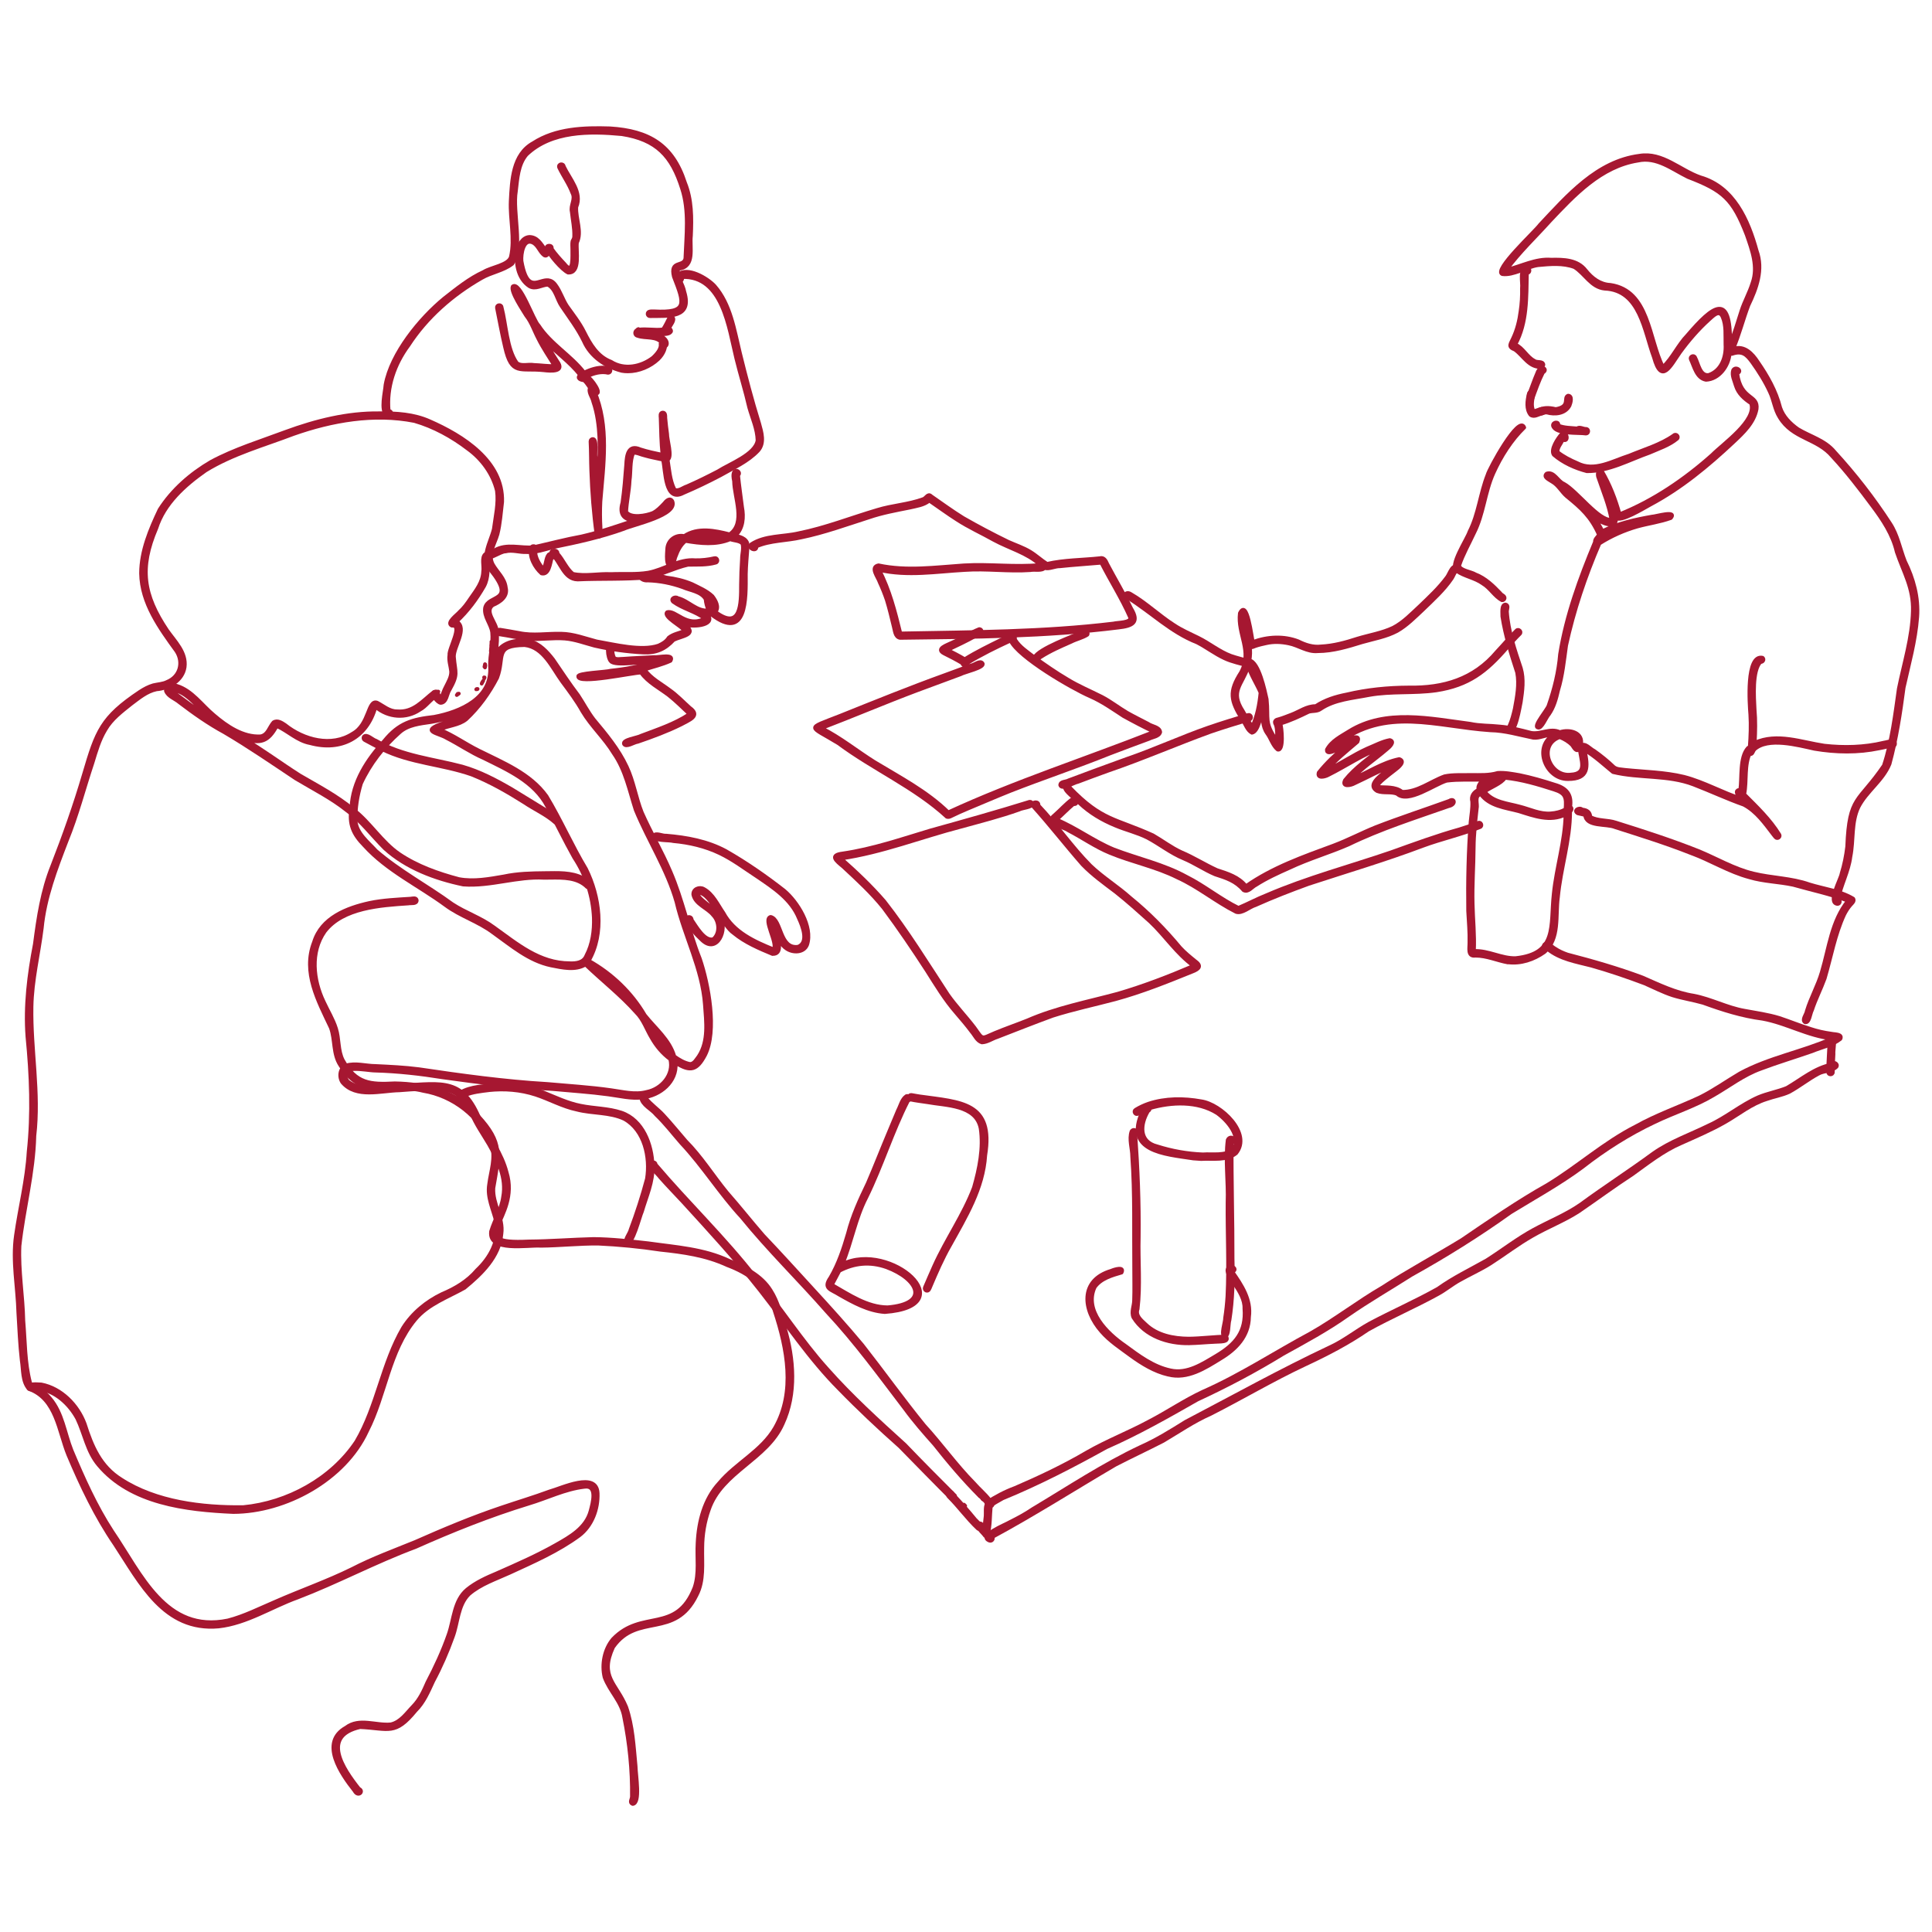 <svg xmlns="http://www.w3.org/2000/svg" id="a" viewBox="0 0 850.39 850.39"><defs><style>.b{fill:#a61731;stroke:#a61731;stroke-linecap:round;stroke-linejoin:round;stroke-width:1.6px;}</style></defs><path class="b" d="M170.08,182.94c-2.66-2.61-.66-10.06-.4-13.57,2.51-13.8,15.16-29.26,25.86-38.03,5.51-4.29,10.99-8.8,17.38-11.7,3.26-2.07,10.97-2.95,11.95-6.63,1.8-8.05-.45-16.37-.09-24.52.48-9.16.85-20.52,9.9-25.51,9.96-6.46,22.32-6.88,33.83-6.51,17.1,1.07,27.62,7.25,33.02,23.99,3.01,7.42,2.98,15.48,2.61,23.35-.61,5.2,1.93,13.53-5.31,14.5.02-.01.04-.03.06-.04,0,0,0,0,.05-.03-.28.18-.51.67-.55.96-.05,3.25,2.28,6.05,2.84,9.23,3.66,11.87-6.85,10.59-15.01,10.75-.56.09-1.1-.34-1.18-.89-.11-1.52,1.84-1.24,2.84-1.27,14.94.79,13.38-3.28,8.72-15.23-1.85-7.47,4.26-4.11,5.06-7.99.37-10.21,1.76-20.95-1.47-30.83-4.51-14.35-11.22-21.5-26.46-23.9-14.16-1.34-31.08-1.49-42,9.01-3.73,4.45-3.96,10.6-4.64,16.11-1.53,9.04,3.22,24.99-1.6,31.94-3.91,3.07-9.3,3.77-13.6,6.31-12.72,7.3-24.08,17.22-32.09,29.57-6.13,8.27-9.71,18.5-8.7,28.84,2.21.23.62,2.99-1.01,2.1Z"></path><path class="b" d="M280.67,144.99c.12-.06.23-.12.35-.18.02.04.04.09.07.13.06.08.11.17.17.25-.12.12-.24.24-.35.36-.02,0-.03,0-.05,0-.12-.18-.18-.36-.19-.56Z"></path><path class="b" d="M289.54,147.09c.23.01.47.02.7.03-.36.02-.72.05-1.08.08.13-.03.26-.07.38-.11Z"></path><path class="b" d="M273.63,163.24c-7.11-1.85-13.68-6.24-16.68-13.12-2.65-5.5-6.36-10.3-9.74-15.33-2.1-3-2.63-7.71-6.1-9.46-2.67.13-5.39,2.22-8.08.68-5.24-3.38-6.49-10.99-4.97-16.68.67-2.69,2.92-5.63,6.01-4.96,3.3.67,4.56,4.08,6.62,6.27,1.13.72.04,2.46-1.09,1.78-2-1.43-2.63-4.15-4.77-5.47-4.44-2.5-5.55,4.91-5.27,7.94,1.93,10.88,5.09,9.92,8.42,8.96,2.22-.64,4.51-1.28,6.57,1.57,2.14,2.85,3.11,6.38,5.07,9.33,2.62,3.71,5.47,7.27,7.51,11.36,2.71,5.4,5.85,10.84,11.81,13.09,5.81,3.72,13.26,2.24,18.49-1.81,2.68-2.52,3.62-4.51,3.31-6.09.08-.04.17-.09.25-.13.18-.1.37-.19.55-.29.38-.21.75-.43,1.13-.64.68,2.53-.6,5.58-2.97,7.85-3.49,3.27-8.48,5.39-13.35,5.39-.91,0-1.82-.07-2.71-.23Z"></path><path class="b" d="M261.47,173.06c-1.62-1.73-2.69-4.09-4.42-5.67-1.43-.07-3.37-.84-1.74-2.36-4.5-5.63-10.41-9.81-15.45-14.89,1.69,3.03,3.58,5.94,5.43,8.87,3.6,4.86-2.92,4.34-5.95,3.98-10.48-1.1-14.16,2.53-17.04-10.2-1.37-5.73-2.4-11.54-3.58-17.32-.2-1.32,1.9-1.64,2.07-.28,1.98,7.44,2.31,18.46,6.73,24.59,2.06,1.58,5.02.36,7.44.83,3.17.1,6.05.61,9.16.46-2.41-3.92-5.07-7.77-7.12-11.89-1.85-3.48-2.97-7.17-5.42-10.29.02.02.03.04.05.07,0,0,0,0,0,.01-1.38-2.32-7.09-10.69-5.97-12.88,3.19-2.68,9.17,15.1,11.39,17.12,5.31,8.21,14.14,13.09,20.09,20.76,2.81-1.36,5.87-2.37,9.03-2.17.92.11,2.49.02,2.54,1.27,0,.57-.47,1.04-1.04,1.04-3.13-.72-6.35.19-9.19,1.53,1.55.56,7.72,8.85,2.99,7.41Z"></path><path class="b" d="M213.85,245.03c-.41-1.89,2.66-1.96,3.8-2.81,5.42-3.2,11.45-.8,17.27-1.39,7.05-1.59,14.05-3.46,21.17-4.75,7.87-1.81,15.52-4.48,23.17-7.03-5.07-.19-6.69-3.07-5.31-7.76.79-5.54,1.23-11.13,1.65-16.7.2-4.11.8-9.23,6.24-6.82,3.19,1.02,6.46,1.72,9.74,2.4-.57-5.39-.64-10.81-.8-16.22-.06-.85-.33-2.18.83-2.36,1.34-.12,1.25,1.45,1.25,2.37.19,2.35.49,4.69.81,7.02-.07,2.48,2.43,10.23.23,11.39.7,4.28.96,8.77,2.8,12.69.17.29.41.53.71.68-.03-.01-.05-.03-.08-.04-.02-.01-.03-.02-.04-.02,1.73.41,3.46-1.15,5.1-1.64,4.66-2.04,9.22-4.29,13.73-6.65,4.92-3.18,16.39-7.38,17.3-13.55-.12-5.02-2.32-9.71-3.66-14.48-1.65-7.27-3.92-14.37-5.68-21.6-3.28-13.28-5.9-36.41-23.82-35.8.43,2.94-3.18,1.52-1.83-1.05,4.05-3.77,13.01,1.57,16.1,4.95,7.08,8.07,8.68,19.35,11.16,29.46,2.57,10.44,5.3,20.86,8.49,31.13,1.07,3.86,2.53,8.55-.48,11.91-4.58,4.85-10.92,7.61-16.64,10.89-5.32,2.8-10.74,5.41-16.27,7.76-8.28,4.43-7.8-9.8-8.98-14.65-2.7-.64-5.32-1.05-7.94-1.82-1.66-.33-3.57-1.44-5.16-1.16-1.51,3.78-.98,8.14-1.56,12.14-.2,4.63-1.29,9.26-1.52,13.83,0-.02-.02-.05-.03-.07,0-.02,0-.04-.01-.06,1.96,3.08,8.9,1.73,11.79.54,1.93-.99,3.44-2.57,4.92-4.13.83-1.09,2.51-2.82,3.62-1.08,2.79,6.24-17.08,10.32-21.33,12.26-10.04,3.62-20.43,5.88-30.86,8-3.94,1.02-7.82,2.45-11.95,2.23-3.14.15-6.23-1.09-9.34-.28-2.04-.12-7.8,4.24-8.59,2.27Z"></path><path class="b" d="M238.34,252.41c-2.94-2.61-5.58-7.28-4.55-11.29.64-1.67,3.15-.31,1.83,1.02-.18,3.07,1.6,5.93,3.46,8.24,1.42-1.84,1.01-4.56,2.42-6.3.98-.57,3.09-1.82,3.71-.27.32,1.46-1.53,1.3-2.37,1.87-.71,2.26-1.13,7.58-4.5,6.73Z"></path><path class="b" d="M254.24,255.09c-6.12-.09-7.41-7.69-11.36-11.16-1.23-2.03,2.77-2.2,2.55-.27,2.5,2.75,3.88,6.55,6.75,8.91,5.43,1.16,11.23-.19,16.78.09,5.39-.23,11.06.26,16.35-.62,7.07-1.3,13.43-6.11,20.74-5.47,2.82.05,5.69-.26,8.44-.91,1.28-.37,1.87,1.66.55,2.01-4,1.13-8.16.87-12.23.93-6.04,1.39-11.59,4.37-17.66,5.59-10.25.91-20.62.43-30.9.9Z"></path><path class="b" d="M313.39,237c1.36-.1,2.72-.26,4.06-.53.05-.01.1-.02.15-.03-4.22-.92-8.8-1.53-12.95.02,2.89.45,5.81.75,8.74.54ZM295.62,243.74c.32-.85.69-1.69,1.1-2.49.59-1.16,1.29-2.26,2.14-3.24-2.73.31-3.26,3.47-3.24,5.73ZM313.62,267.48c.05-.89-.45-1.73-.81-2.52.17.87.46,1.71.81,2.52ZM283.08,287.21c-7.2-.37-14.39-1.37-21.41-2.98-4.33-1.14-8.56-2.78-13.06-3.14-5.36-.42-10.73.52-16.09.16-4.28-.41-8.48-1.43-12.74-2.04-1.32-.16-1.07-2.28.28-2.07,2.81.47,5.63.91,8.42,1.45,6.14,1.32,12.39.15,18.6.32,5.36.09,10.38,2.05,15.5,3.39,7.87,1.37,19.77,4.42,27.3,1.83,1.8-.82,3.4-1.79,4.45-3.47,2.02-1.62,4.71-2,7.05-3-1.24-1.96-9.65-6.18-7.78-8.19,3.85-1.25,8.47,6.98,16.66,2.81-4.23-3.17-9.67-4.3-13.97-7.41-1.35-1.39.93-2.51,2.11-1.62,4.75,1.2,8.36,6.01,13.47,5.4-.74-1.55-1.16-3.26-1.32-4.95-2.04-3.37-6.66-3.74-10-5.21-4.99-1.79-10.12-2.82-15.43-2.97-2.89.32-5.15-2.43-1.15-2.96,3.21-.11,6.35.83,9.42,1.65,3.82.46,7.61,1.36,11.16,2.85,3.09,1.55,6.48,2.94,9.02,5.33,1.43,1.83,3.17,4.85,1.37,6.95,11.18,8.34,11.22-3.71,11.2-12,.04-3.77.17-7.54.43-11.3-.03-2.26.88-4.72.14-6.88.02.02.03.05.05.07.01.03.03.05.04.08-1.31-1.39-3.67-1.27-5.4-1.92-6.21,2.61-13.2,1.84-19.67.72-2.13,1.71-3.4,4.24-4.31,6.77-.62,1.32-.5,3.12-1.68,4.09-3.01,1.24-2.13-5.71-2.08-7.35.2-3.88,3.74-6.47,7.51-5.69,5.91-3.98,13.51-2.44,19.96-.77,7.21-4.92,2.04-16.15,1.96-23.38-1.66-7.17,3.81-4.25,1.81-2.58.47,4.68,1.17,9.34,1.75,14.01.84,4.41.5,9.37-2.96,12.61,2.73.47,5.92,1.73,5.37,5.09-.29,3.9-.67,7.81-.75,11.73.07,10.89.48,29.87-15.21,17.85-.17.05-.34.1-.51.14-.3.07-.61.12-.92.15,3.4,4.84-7.78,5.38-10.4,3.98,6.25,4.67-1.24,5.18-4.76,6.92-3.73,4.07-7.76,5.88-13.45,5.53Z"></path><path class="b" d="M262.59,235.44c-1.31-9.38-2.03-18.85-2.36-28.31-.17-4.29-.1-8.59-.33-12.87-.03-.57.5-1.04,1.04-1.04,2.02.08.88,6.38,1.23,8.01.07,4.6.22,9.19.5,13.78,1.02-10.03,1.94-20.21.38-30.23-.42-2.72-1.04-5.37-1.93-7.97-.37-2.01-2.53-4.36-1.33-6.31,1.12-1.21,3.49.5,1.82,1.61,6.63,15.43,4.01,32.46,2.69,48.65-.2,3.88-.17,7.82.06,11.67-.14,1.2.96,3.14-.5,3.74-.53.15-1.15-.18-1.28-.73Z"></path><path class="b" d="M396.84,278.79c31.12-.6,62.34-.61,93.29-4.36,1.61-.46,8.12-.27,7.25-2.75-3.64-8.27-8.54-15.92-12.63-23.97-6.09.56-12.2.91-18.28,1.57-2.05-.09-5.06,1.48-6.69.69-1.11,1.48-4.48.6-6.23,1-9.63.69-19.24-.75-28.88-.07-12.55.69-25.22,2.87-37.65,0,4.53,8.72,6.92,18.18,9.25,27.65,0-.02-.01-.03-.02-.05,0,0,0,0-.04-.07.12.34.45.36.77.37,0,0-.14,0-.14,0ZM396.17,280.8c-2.3-.44-2.27-3.3-2.82-5.11-.93-3.88-1.86-7.75-3.02-11.57-.91-2.67-1.96-5.29-3.15-7.85-.67-2.17-4.45-6.7-.49-7.46,12.48,2.68,25.02.86,37.6.02,11.21-.68,22.4.9,33.6-.18-5.85-5.33-13.55-7.24-20.36-10.94-5.43-3.06-11.15-5.61-16.38-9.03-4.14-2.64-8.06-5.54-12.11-8.3-2.38,1.99-5.59,2.35-8.5,3.05-6.09,1.22-12.2,2.32-18.09,4.33-9.86,3.14-19.61,6.73-29.76,8.81-6.54,1.53-13.52,1.25-19.75,3.95.37,2.57-4.09.92-2.28-.96,6.09-3.98,13.99-3.25,20.88-4.87,11.84-2.36,23.1-6.85,34.65-10.25,6.6-2.04,13.67-2.38,20.15-4.77,1.29-.38,2.08-2.71,3.49-1.3,4.69,3.24,9.27,6.6,14.08,9.58,6.51,3.73,13.16,7.25,19.9,10.52,3.24,1.45,6.65,2.55,9.69,4.41,2.58,1.57,4.8,3.68,7.35,5.29,7.58-1.75,15.49-1.66,23.21-2.49,1.87-.54,2.72,1.13,3.33,2.59,3.46,6.54,7.27,12.89,10.51,19.55,3.86,6.31.45,7.74-5.62,8.42-31.86,3.98-64.06,4.17-96.11,4.55Z"></path><path class="b" d="M549.62,293.1c-3.56-1.07-7.26-1.75-10.64-3.34-4.23-1.95-7.92-4.83-12.05-6.96-11.46-4.47-20.02-13.09-30.22-19.51-2.96-.04-1.47-3.47,1-1.84,6.76,3.89,12.43,9.46,19.01,13.65,3.38,2.25,7.11,3.85,10.74,5.64,4.9,2.41,9.18,6.01,14.33,7.93,2.75.96,5.59,1.6,8.38,2.41,1.29.34.75,2.39-.55,2.01Z"></path><path class="b" d="M416.73,359.52c-14.2-13.04-32.24-20.84-47.67-32.31-13.13-8.04-14.68-6.09.78-12.17,15.24-6.11,30.45-12.28,45.89-17.86,3.88-1.44,7.77-2.85,11.65-4.28,1.52-.19,4.08-2.53,5.13-.9,1.18,1.85-8.21,3.88-9.63,4.77-6.47,2.37-12.92,4.79-19.39,7.18-14.04,5.28-27.85,11.18-41.86,16.53,8.25,4.13,15.43,10,23.22,14.89,11.2,6.78,23.1,12.94,32.54,22.16,29.45-13.59,60.41-23.53,90.56-35.42-4.55-2.13-9.01-4.48-13.41-6.9-4.79-3.12-9.46-6.44-14.73-8.73-8.02-3.48-31.55-17.14-35-24.5-6.47,2.98-12.91,6.14-18.98,9.86-.04,1.38-2.14,1.38-2.3.05-2.59-1.54-5.27-2.93-7.98-4.26-4.05-2.12,1.54-3.76,3.34-4.72,4.17-1.72,8.02-4.41,12.15-6.03,2.41.24-.1,3.83-1.52,2.98-4.03,2.27-8.23,4.22-12.41,6.22,2.54,1.28,5.09,2.58,7.52,4.05,5.19-3.23,10.71-5.9,16.19-8.6,1.5-.47,6.12-3.9,5.95-.48,0,.19.11.61.2.73,1.98,3.06,5.17,5.1,8,7.3,4.84,3.5,9.76,6.92,14.92,9.96,4.8,2.94,10.02,5.09,15.03,7.63,3.92,2.03,7.4,4.79,11.19,7.03,3.03,1.72,6.18,3.24,9.26,4.87,1.63,1.21,5.07,1.35,5.33,3.67-.52,1.99-3.37,2.15-4.97,2.99-5.83,2.14-11.65,4.32-17.46,6.54-14.4,5.79-29.14,10.7-43.59,16.37-6.36,2.55-12.65,5.27-18.98,7.9-2.36,1-4.71,2.04-7.01,3.17-.6.34-1.3.57-1.97.32Z"></path><path class="b" d="M455.23,289.46c1.79-3.95,17.6-9.66,22.23-11.61.86-.29,1.66.78,1.18,1.53-2.12,1.38-4.87,1.95-7.17,3.12-4.6,2.03-9.25,4.03-13.47,6.77-.68.31-.91,1.22-1.73,1.23-.57,0-1.04-.47-1.04-1.04Z"></path><path class="b" d="M731.97,161.52c4.21-4,6.65-9.73,10.75-13.95,11.25-13.16,19.17-19.26,18.83,3.78,1.95-4.73,3.39-9.64,4.94-14.52,1.35-4.2,3.58-8.06,4.87-12.28,2.56-7.11-.19-14.42-2.53-21.19-6.12-15.72-10.31-19.48-25.78-25.4-7.02-3.41-13.8-9.06-22.11-7.24-16.25,2.57-27.95,15.15-38.73,26.56-6.39,7.12-13.43,13.72-19.09,21.46,6.55-1.54,12.74-5.01,19.66-4.46,5.46-.12,11.55,0,15.19,4.72,2.77,3.45,6.28,6.18,10.87,6.38,17.12,2.52,16.81,23.74,23.12,36.12ZM808.82,397.9c-4.67-.45,1.37-10.79,1.76-13.41,1.2-3.87,1.98-7.82,2.46-11.83.9-22.63,4.95-19.24,16.15-35.69,3.6-10.92,4.96-22.45,6.57-33.82,2.29-11.33,5.88-22.54,6.18-34.18.3-10.19-3.98-16.89-7.09-26.04-1.75-7.62-6.1-14.12-10.72-20.29-5.54-7.46-11.2-14.86-17.53-21.68-6.79-8.16-17.54-7.66-23.32-17.34-2.15-3.37-2.5-7.5-4.23-11.07-2.11-4.62-4.85-8.95-7.79-13.08-2.49-3.41-4.37-5.25-8.95-3.67-.35.05-.67.01-.96-.18-.42,5.43-4.68,11.34-10.44,11.58-4.18-.74-5.13-5.77-6.7-9.05-.55-1.23,1.41-2.07,1.92-.81,1.44,2.58,2.13,8.24,5.97,7.69,5.63-1.91,7.68-7.93,7.36-13.41-.13-4.04.39-8.36-1.28-12.16-1.5-3.44-4.27-.2-5.98,1.25-4.75,4.31-8.96,9.2-12.74,14.38-4.18,5.97-8.12,14.45-11.48,2.18-4.29-11.52-6.05-29.55-21.63-30.19-6.02-.58-8.68-6.57-13.35-9.48-5-1.9-10.82-1.35-16.06-.86-5.02.74-10.8,4.63-15.7,3.93-4.2-1.66,14.7-19.02,16.53-21.68,12.18-12.97,25.19-28.09,43.88-30.46,10.14-1.7,17.83,6.42,26.82,9.51,14.67,4.22,21.09,18.84,24.79,32.41,2.97,8.21-.07,16.49-3.67,23.94-2.38,6.3-4.01,12.86-6.65,19.08,4.85-1.57,8.37,2.12,10.79,5.87,4.29,6.18,8.02,12.79,9.87,20.13,1.33,3.96,4.42,7.02,7.75,9.39,5.46,3.3,11.98,4.91,16.18,10.06,8.98,9.78,17.18,20.35,24.41,31.48,3.33,5.04,4.35,11.06,6.52,16.6,3.78,7.64,6.08,15.98,5.45,24.56-.8,10.54-3.67,20.76-5.97,31.03-1.5,11.33-3.2,22.62-6.21,33.65-2.95,7.33-10.09,11.97-13.67,18.94-3.27,6.79-2.08,14.65-3.56,21.89-.81,6.52-4.16,12.45-5.4,18.78,1.12.29.87,2.07-.3,2.04Z"></path><path class="b" d="M678.31,161.54c-5.33.25-7.73-4.89-11.49-7.62-3.43-1.29-1.85-2.6-.79-5.12,1.74-3.71,2.71-7.69,3.23-11.74.52-3.38.71-6.8.63-10.22.36-2.37-1.39-9.01,2.33-8.78,1.42.02,1.3,2.21-.11,2.09-.25,10.66.17,21.8-5.1,31.48,3.46,1.54,5.05,5.46,8.34,7.15,1.15.96,3.72-.04,4.01,1.72,0,.55-.48,1.06-1.04,1.04Z"></path><path class="b" d="M672.9,175.05c-.02-.34-.03-.67-.05-1.01.04-.12.07-.24.1-.35,1.29-3.14,2.32-6.38,3.68-9.49,1.4-4.08,5.05-1.65,2.53-.24-1.87,3.71-3.24,7.67-4.7,11.58-.28.2-.57.4-.84.62-.21-.04-.44,0-.6.15-.03.02-.05.04-.07.07,0-.44-.03-.89-.05-1.33Z"></path><path class="b" d="M678.14,181.91c-.07-.12-.17-.23-.3-.3-.13-.07-.27-.15-.41-.21-.04-.02-.09-.04-.13-.05.08-.35.18-.7.28-1.05,1.82-.8,3.7-1.08,7.21-.26,6.67-1.12,3.14-5.03,5.43-5.91,2.05.08,1.15,3.21.64,4.42-1.95,3.63-6.47,4.04-10.05,3.03-.8-.02-1.56.18-2.3.5-.12-.06-.25-.12-.37-.17Z"></path><path class="b" d="M698.07,190.85c-3.45-.52-13.48.43-14.52-3.47-.21-1.75,2.85-2.02,2.36-.09,2.6,1.07,5.51,1,8.27,1.27,1.11-.9,2.73.32,4.03.21,1.25.13,1.12,2.12-.14,2.08Z"></path><path class="b" d="M698.51,207.44c-5.21-1.35-10.5-3.73-14.6-7.26-1.64-2.31,1.8-7.32,3.42-9.13,2.54-1.76,3.39,3.96.59,2.48-.78,1.68-2.56,3.64-2.29,5.47,2.58,2.02,5.58,3.55,8.59,4.82,7.52,3.97,15.65-1,22.95-3.3,6.58-2.75,13.71-4.75,19.57-8.89.93-.95,2.46.53,1.47,1.48-3.56,2.94-8.09,4.37-12.27,6.21-8.9,3.14-17.84,8.2-27.45,8.11Z"></path><path class="b" d="M676.82,320.21c-2.11-.6,4.42-7.98,4.83-9.77,2.51-7.21,4.39-14.8,5-22.43,2.74-17.08,8.73-33.51,15.37-49.43-.14-1.26,1.14-2.2,1.77-3.18-3.51-7.9-7.62-11.61-14.13-16.89-2.36-1.99-3.76-4.98-6.48-6.48-1.1-.81-4.23-2.01-2.39-3.6,3.28-1.07,4.86,3.38,7.52,4.47,5.88,3.21,15.51,16.51,20.97,15.85-1.08-6.33-3.61-12.26-5.66-18.31-.64-1.25-.53-4.28,1.51-3.02,3.46,5.82,5.97,12.36,7.77,18.9,15.03-6.03,28.69-15.39,40.76-26.13,4.8-4.89,19.72-15.19,17.07-22.67-2.92-1.9-5.65-4.3-6.7-7.75-.59-2.16-1.95-4.58-1.19-6.82,1.12-2.01,4.38.35,1.84,1.37,1.57,11.88,9.4,9.22,8.53,15.73-1.13,6.04-5.94,10.53-10.24,14.56-11.19,10.49-23.01,20.3-36.6,27.53-2.37,1.26-13.53,8.17-15.12,5.74.81,5.78-7.58,1.98-9.51-.37,1.25,2.05,2.53,4.09,3.6,6.25,6.81-3.42,14.41-5.08,21.88-6.4,1.5.01,11.18-3.02,8.23.67-4.78,1.74-9.91,2.39-14.81,3.75-5.85,1.68-11.48,4.19-16.62,7.45-6.22,14.48-11.31,29.45-14.65,44.87-.94,6.62-1.55,13.24-3.52,19.67-.86,3.74-1.86,7.51-4.11,10.69-1.16,1.18-3.22,6.68-4.91,5.76Z"></path><path class="b" d="M661.1,264.2c-3.25-1.68-5.21-5.44-8.45-7.33-3.48-2.54-8-3.1-11.5-5.54-3.44-2.18,4.57-13.96,5.65-17.32,4.01-7.85,4.72-16.82,7.94-24.95.64-2.65,13.93-27,16.19-20.88-5.59,5.4-10.26,12.71-13.57,20.07-3.81,8.46-4.32,18.05-8.54,26.36-2.21,4.78-4.87,9.38-6.55,14.39.49,2.14,5.33,2.63,7.16,3.8,4.39,1.68,7.78,4.99,10.97,8.33.51.88,1.97,1.04,1.88,2.19-.08.58-.62.96-1.18.89Z"></path><path class="b" d="M663.98,321.99c-.97-.78.09-1.74.44-2.54,1.08-2.37,1.7-4.93,2.3-7.45.96-5.24,2.05-10.69,1.04-16-2.63-8.08-5.19-16.25-6.51-24.68.06-1.46-.54-5.17,1.45-5.26,1.55.33.58,2.12.61,3.17.57,8.52,3.45,16.86,6.14,24.92,1.41,4.83.69,9.93-.04,14.82-.51,2.26-2.32,14.46-5.43,13.03Z"></path><path class="b" d="M548.64,278.88c.03.11.06.22.09.32-.23-1.24-.45-2.49-.69-3.73-.09-.41-.18-.82-.28-1.23.15,1.57.49,3.11.88,4.64ZM547.13,313.08c.5.88,1,1.76,1.51,2.64.81,1.4,1.63,2.79,2.52,4.15,2.2-4.67,3.16-9.9,3.65-15.01-1.63-3.82-4.08-7.44-5.35-11.51-2.64,8.16-8.19,10.77-2.32,19.73ZM562.36,329.95c-2.18-1.75-2.97-4.97-4.67-7.22-2.17-3.12-1.95-6.92-1.9-10.54-.75,2.54-1.87,9.92-4.74,10.36-2.09-1.03-2.83-3.86-4.16-5.68-5.3-8.48-6.18-12.34-.62-20.98,5.04-9.38-1.69-16.73-.55-25.98,3.32-6.75,5.15,10.77,5.79,12.63,6.37-2.35,13.51-2.76,19.91-.29,3.15,1.58,6.48,2.69,10.05,2.26,5.5-.27,10.8-1.72,16-3.42,5.25-1.6,10.78-2.45,15.77-4.82,4.52-2.36,8.07-6.14,11.77-9.56,4.15-4,8.43-7.96,11.86-12.63,1.12-1.35,2.61-6.66,4.72-3.92.16.59-.24,1.18-.82,1.33-.74.95-1.1,2.14-1.77,3.14-3.5,5.16-8.22,9.38-12.67,13.71-3.59,3.34-7.06,6.92-11.35,9.38-4.79,2.57-10.22,3.47-15.39,4.95-6.37,1.97-12.82,3.96-19.55,3.98-4.62.45-8.4-2.57-12.75-3.42-3.27-.69-6.64-.85-9.92-.11-1.61.35-3.2.71-4.76,1.23-.83.29-1.79.99-2.53.16.38,2.04.23,4.12-.08,6.16,4.12.79,6.72,13.26,7.56,17.07.94,8.88-1.23,10.03,4.46,18.29.07-2.27.24-4.61-.41-6.81-.24-.57-.69-1.16-.36-1.79.23-.55.82-.7,1.35-.82,1.98-.53,3.87-1.34,5.79-2.05,3.6-1.34,6.75-3.83,10.73-3.77,4.14-2.75,8.77-4.18,13.64-5.13,8.93-2.12,18.14-3.03,27.3-3.07,15.35.27,28.65-3.66,38.78-15.72,2.91-3.08,5.63-6.36,8.65-9.34.91-.94,2.47.52,1.48,1.48-1.99,1.92-3.77,4.04-5.65,6.07-9.19,10.63-16.94,16.63-31.14,18.82-9.78,1.39-19.76.28-29.51,2.02-7.27,1.44-15.22,1.95-21.45,6.2-1.56,1.13-3.48.69-5.2,1.21-4.03,1.97-8.1,3.89-12.42,5.17.59,1.61,1.64,12.16-1.22,11.47Z"></path><path class="b" d="M770.07,331.89c-1.36-.69-.08-2.11.08-3.13.36-4.72.55-9.55.25-14.27-.37-4.49-1.98-26.66,5.42-25,.91.73.15,2.04-.93,1.9-3.66,3.88-2.83,15.54-2.56,20.79.44,4.9.34,9.82.05,14.73,9.84-4.46,20.59-.21,30.6,1.28,8.64.97,17.59.75,26.04-1.28,0,0,0,0,0,0-.02,0-.03,0-.05,0,1.52-.17,3.18-1.03,4.66-.45.79.41.61,1.71-.25,1.91-2.08,0-4.18.7-6.22,1.04-9.36,1.97-19.06,1.79-28.46.21-7.28-1.58-20.63-5.3-26.59.37-.56.76-.73,2.37-2.04,1.87Z"></path><path class="b" d="M691.86,325.08c.63.47,1.24,1.01,1.75,1.61.09.1.18.2.26.31.35-2.3-1.87-3.17-3.79-3.1.61.37,1.2.77,1.77,1.19ZM691.4,340.92c7.69-.36,4.2-6.55,3.94-11.45-1.46,1.95-2.48-.26-3.31-1.43-1.51-1.6-3.46-2.74-5.49-3.56-9.78,3.44-4.48,17.58,4.86,16.45ZM652.87,346.41c1.77-1.05,3.53-2.12,5.29-3.18-.07,0-.13,0-.2,0-.46,0-.93,0-1.39,0-1.35.87-2.79,1.83-3.7,3.18ZM682.57,358.01c2.26-.16,4.54-.69,6.5-1.83.38-5.1.16-7.02-5.1-8.66-7.03-2.26-14.18-4.4-21.55-5.14-1.41,2.44-6.48,4.24-8.92,6.06,3.68,4.71,10.07,5.09,15.42,6.58,4.52,1.13,8.88,3.37,13.64,2.99ZM667.21,421.7c18.39-1.99,15.1-14.22,16.66-28.22,1.18-11.72,4.94-23.13,5.19-34.93-6.71,3.32-13.88.62-20.49-1.46-5.94-1.58-12.96-2.2-16.86-7.56-2.93,1.05-1.13,4.18-1.7,6.51-.62,5.64-1.28,11.29-1.32,16.97-.05,8.26-.69,16.51-.47,24.77.15,6.94.91,13.84.57,20.79,6.37-.31,12.12,3.36,18.42,3.14ZM663.73,423.66c-4.79-.87-9.35-3-14.3-2.99-3.64.51-2.61-3.48-2.67-5.8.13-4.64-.33-9.26-.56-13.89-.18-13.05.09-26.16,1.08-39.18.27-3,.87-5.98.71-9-.65-2.32.68-4.2,2.77-5.15-.52-1.85.92-3.36,2.25-4.43-5.41.11-10.88-.24-16.26.44-5.29,1.54-17.01,10.26-21.8,5.79,0,0,0-.01,0-.01-2.71-1.12-5.96-.15-8.74-1.21-5.83-3.33,4.62-8.89,7.02-11.22-5.9,2.08-11.33,5.22-17.01,7.8-1.63.96-5.81,1.79-4.22-1.42,4.48-5.63,10.54-9.64,16.03-14.21-8.23,2.97-15.44,8-23.23,11.88-1.4.84-5.22,1.87-4.37-1.01,3.45-4.33,7.58-8.19,11.85-11.74-1.68.27-8.57,5.07-8.26,1.64,2.08-3.9,6.27-5.88,9.88-8.16,16.09-9.94,35.62-5.52,53.22-3.24,4.25.93,8.6.73,12.91,1.21,4.74.37,9.32,1.61,13.91,2.79,4.24.75,8.42-2.32,12.65-.32,4.34-1.43,10.63.17,9.25,5.87,1.96-1.32,4.1,1.58,5.83,2.38,3.01,2.13,5.99,4.53,8.63,7.08,1.36,1.15,3.31,1.02,4.98,1.29,8.64.89,17.43,1,25.9,3.05,8.93,2.29,16.96,7.02,25.73,9.79-.76-1.06-2.96-1.96-2.39-3.47.29-.5.94-.65,1.43-.38.86-5.51-.38-14.49,3.45-18.66,2.1-1.32,3.8,1.68,1.07,1.81-2.85,5.64-1.47,12.57-2.7,18.62,5.54,5.55,11.39,11.11,15.5,17.84.45,1-.93,1.96-1.7,1.14-.37-.39-.69-.83-1.03-1.26-3.74-4.88-7.4-10.14-12.97-13.1-7.5-2.66-14.69-6.03-22.11-8.89-11.34-4.36-23.88-2.65-35.47-5.48-4.07-3.31-7.94-6.98-12.5-9.69,1.63,7.31,2,12.84-7.36,12.77-9.59.1-15.32-13.76-6.71-19.32-2.94-.36-5.59,1.48-8.51,1.13-6.25-1.26-12.4-3.16-18.85-3.27-23.95-1.59-46.2-10.52-67.42,6.05,1.69-.39,10.97-6.03,8.89-1-4.7,4.03-9.57,7.9-13.66,12.59,6.12-2.96,11.76-6.85,17.96-9.66,3.26-1.3,6.47-3.11,9.92-3.73,2.6.69-.3,3.3-1.4,4.14-5.09,4.38-10.79,8.08-15.31,13.09,6.92-2.91,13.45-7.38,20.86-8.87,3.05,1-.44,3.81-1.78,4.8-15.87,12.12-2.95,4.72,3.05,9.62,6.74.14,12.54-4.62,18.68-6.84,3.79-.79,7.74-.46,11.6-.58,4.02,0,7.94.24,11.78-.9,3.22-.22,6.43.43,9.6.97,5.23,1.06,10.35,2.56,15.43,4.2,5.13,1.43,7.73,4.26,6.9,9.78.9.4.69,1.54-.03,2.01.03,12.76-4.18,25.08-5.36,37.73-1.15,8.08.91,18.39-6.04,24.26-4.62,3.25-10.33,5.21-16.02,4.45Z"></path><path class="b" d="M434.98,662.61c-.24-.34-.48-.68-.72-1.02-.04-.06-.09-.12-.13-.18,4-2.59,8.19-4.86,12.68-6.5,10.77-4.63,21.39-9.66,31.51-15.6,8.86-5.11,18.44-8.77,27.43-13.63,8.04-4.15,15.53-9.31,23.75-13.13,16.57-7.3,31.63-17.25,47.56-25.78,10.8-6.14,20.63-13.82,31.38-20.06,11.41-7.44,23.43-13.84,35.03-20.95,12.34-8.39,24.57-16.89,37.61-24.2,13.37-8.09,25.03-18.73,39.03-25.81,8.97-5.04,18.72-8.39,28.02-12.72,6.17-3.05,11.78-7.08,17.7-10.56,12.74-6.95,27.33-9.49,40.57-15.33-10.65-1.12-20.09-6.8-30.55-8.71-9.05-1.16-17.64-3.9-26.17-7-4.44-1.27-9.03-1.95-13.45-3.32-4.23-1.38-8.17-3.43-12.24-5.21-7.71-2.91-15.55-5.58-23.49-7.83-6.69-1.74-13.93-2.85-19.4-7.39-1.84,1.19-2.32-2.3-.46-2.34,1.43,0,2.58,1.49,3.72,2.1,1.7,1.15,3.59,2.01,5.53,2.68,11.16,2.9,22.23,6.07,33.05,10.11,7.35,3.2,14.57,6.77,22.59,8.01,7.65,1.47,14.6,5.27,22.28,6.62,5.12.96,10.3,1.66,15.3,3.18,4.63,1.53,9.14,3.39,13.8,4.83,2.95.98,5.98,1.66,9.06,2.08,1.26.28,2.67.14,3.81.78.59.36.67,1.14.21,1.64-3.5,2.73-8.24,3.61-12.31,5.32-7.54,2.65-15.26,4.93-22.69,7.75-7.58,2.72-13.97,7.73-20.9,11.71-8.15,4.84-17.28,7.64-25.79,11.75-11.36,5.37-21.97,12.12-31.86,19.85-10.03,7.44-20.99,13.41-31.6,19.94-14,10.04-28.58,19.11-43.62,27.48-9.27,5.9-18.84,11.42-27.86,17.68-9.11,6.48-18.96,11.75-28.73,17.16-12.16,7.47-24.76,14.11-37.71,20.1-13.08,7.48-26.17,14.89-39.99,20.96-14.84,8.22-29.88,16.02-45.6,22.46-2.04,1.1-4.02,2.31-5.97,3.55-.12-.17-.24-.34-.37-.52Z"></path><path class="b" d="M466.67,345.54c0-1.67,2.54-1.37,3.64-2.06,8.48-3.2,16.99-6.32,25.52-9.4,12.21-4.17,23.93-9.62,36.11-13.86,5.77-1.99,11.61-3.76,17.45-5.53,1.27-.36,1.88,1.65.55,2.01-5.73,1.73-11.44,3.48-17.11,5.41-15.24,5.55-30.12,12.04-45.49,17.28-4.33,1.56-8.64,3.16-12.94,4.79-1.7.27-7.2,3.74-7.75,1.36Z"></path><path class="b" d="M547.37,391.85c-3.47-4.08-7.61-5.38-12.52-6.96-4.75-2.02-9.03-4.99-13.8-6.99-5.72-2.34-10.55-6.26-15.97-9.15-4.53-2.28-9.53-3.4-14.18-5.38-5.75-2.36-11.18-5.56-15.71-9.85-1.4-1.7-7.2-5.4-6.43-7.44.54-.91,2.14-.59,2.11.53,14.15,14.69,20,13.51,36.61,21.04,4.19,2.4,8.03,5.39,12.44,7.42,5.42,2.26,10.37,5.46,15.7,7.88,4.72,1.55,9.6,3.01,12.81,7.08,11.65-8.2,25.29-12.98,38.56-17.87,6.28-2.35,12.22-5.51,18.43-8.03,10.74-4.17,21.74-7.75,32.54-11.66,2.24-1.47,3.22,1.65-.4,2.4-14.84,5.22-29.84,9.96-44.01,16.85-8.55,3.72-17.54,6.3-25.97,10.29-5.08,2.25-10.16,4.56-14.84,7.57-1.68.81-3.35,3.41-5.36,2.26Z"></path><path class="b" d="M544.12,401.42c-8.95-4.48-16.69-11.04-25.83-15.16-9.43-4.74-19.9-6.78-29.62-10.79-6.48-2.63-12.2-6.74-18.4-9.93-2.3-1.67-10.91-3.1-6.09-6.76,2.58-2.27,4.88-4.87,7.63-6.92,2.11-1.34,3.12,2.52.68,2.08-2.58,2.16-4.89,4.61-7.41,6.83,8.76,3.64,16.37,9.49,25.13,13.1,10.66,4.1,21.99,6.51,32.06,12.06,7.94,3.98,14.84,9.74,22.83,13.65,4.2-1.74,8.25-3.96,12.51-5.62,17.78-7.67,36.55-12.6,54.83-18.88,9.95-3.56,19.85-7.23,30.04-10.07,2.74-.89,5.51-1.73,8.16-2.85,1.18-.53,2.1,1.4.81,1.92-8.23,3.28-17.01,5.21-25.29,8.28-16.53,6.24-33.48,11.23-50.25,16.74-7.89,2.87-15.72,5.91-23.38,9.35-2.58.76-5.79,3.84-8.42,2.97Z"></path><path class="b" d="M432.21,458.85c-2.22-.63-3.17-3.18-4.6-4.8-2.11-2.86-4.45-5.55-6.76-8.26-4.99-5.7-8.87-12.21-12.91-18.57-6.07-9.36-12.33-18.61-19-27.56-5.33-6.66-11.65-12.46-17.89-18.25-2.93-2.42-6.3-5.02-.05-5.78,13.22-1.93,25.84-6.3,38.59-10.12,14.58-4.05,29.16-8.12,43.6-12.62.56-.1,1.1.35,1.17.89.34,1.59-4.57,1.84-5.75,2.58-8.39,2.99-17.01,5.17-25.59,7.53-17.65,4.58-34.72,11.37-52.83,14,6.69,5.91,13.22,12.08,19.06,18.84,10.22,13.06,18.91,27.23,27.99,41.08,3.56,5.05,7.87,9.51,11.62,14.42,3.99,5.52,2.79,5.11,9.04,2.43,4.74-1.97,9.6-3.63,14.36-5.54,12.75-5.58,26.47-8.15,39.84-11.77,11.32-3.31,22.39-7.58,33.22-12.22-7.46-5.39-12.44-13.23-19.07-19.46-4.99-4.48-9.81-8.83-15.04-12.98-5.07-3.84-10.29-7.56-14.72-12.15-7.41-8.47-14.35-17.41-21.86-25.78-.9-2,2.88-2.3,2.45-.26,8.07,8.43,14.64,18.21,22.85,26.48,5.46,5.23,11.96,9.18,17.58,14.22,8.09,6.56,15.33,13.94,21.97,21.94,1.97,2.13,4.22,3.97,6.46,5.79,3.08,2.13,2.1,3.49-1.02,4.7-11.16,4.52-22.39,9.05-34.02,12.21-9.17,2.43-18.48,4.4-27.53,7.27-8.21,3-16.34,6.24-24.49,9.39-2.23.71-4.32,2.28-6.68,2.34Z"></path><path class="b" d="M390.63,575.41c19.07-1.58,13.21-12.55-.36-17.59-7.33-2.6-14.25-1.87-20.82,1.56-1.03,2.08-2.21,4.09-3.26,6.16,7.56,4.29,15.45,9.79,24.44,9.86ZM389.41,577.53c-7.21-.5-13.77-4.13-19.93-7.63-3.64-2.37-7.45-2.61-3.94-7.58,3.54-6.09,5.73-12.65,7.68-19.37,1.96-7.73,5.26-14.95,8.72-22.1,3.28-7.61,6.27-15.33,9.49-22.96,1.28-3.07,2.56-6.13,3.85-9.19,1.1-2.07,1.61-4.81,3.6-6.2,1.39-.67,2.4,1.51.83,1.95-7.04,13.78-11.58,28.78-18.42,42.68-4.77,9.24-6.46,19.7-10.44,29.23,21.1-10.36,53.93,18.62,18.55,21.18Z"></path><path class="b" d="M407.64,568.08c-.52-.22-.78-.85-.56-1.37,1.4-3.19,2.72-6.42,4.18-9.59,5.27-11.7,12.86-22.39,17.41-34.41,2.38-8.33,4.24-17.39,2.95-26.03-2.03-10.41-15.23-9.99-23.52-11.53-2.44-.36-4.9-.66-7.32-1.16-1.22-.27-.83-2.27.42-2.04,1.19.18,2.35.45,3.55.61,18.34,2.57,32.73,2.51,28.94,25.95-.91,14.63-8.66,27.21-15.59,39.72-3.3,5.75-5.92,11.84-8.51,17.93-.39.85-.72,2.37-1.96,1.91Z"></path><path class="b" d="M529.36,508.1c4.4-.35,9.84.82,13.47-2.17,3.71-5.56-2.61-12.74-7.04-15.92-8.64-5.48-20.23-4.98-29.74-2.2.04.21.02.43-.06.62-.11.27-.35.48-.62.58-3.53,5.88-4.15,13.5,3.89,15.52,6.48,2.07,13.32,3.29,20.1,3.56ZM528.77,510.18c-1.25-.08-2.45-.17-3.65-.25.01,0,.03,0,.04,0,.02,0,.04,0,.05,0-12.73-1.96-30.65-3.01-22.39-20.74-.65.33-1.28.69-1.91,1.06-1.15.7-2.23-1.13-1.05-1.8,1.79-1.09,3.7-1.99,5.68-2.67,7.43-2.46,15.52-2.44,23.17-1.06,8.66,1.21,22.49,14.17,15.39,22.89-4.17,3.42-10.29,2.27-15.33,2.56Z"></path><path class="b" d="M523.45,591.29c-9.37.18-19.44-3.13-24.59-11.42-1.08-2.43.32-5.11.3-7.65.17-4.64.03-9.28.04-13.91-.18-16.39.32-32.83-.87-49.19,0-3.67-1.52-7.63-.28-11.17,1-1.53,3.36.08,1.7,1.31,1.07,15.05,1.69,30.16,1.5,45.29-.28,10.53.77,21.18-.49,31.65-1.06,2.94,1.66,4.95,3.54,6.75,5.04,4.81,12.21,6.2,18.96,6.24,5.45-.05,11.18-.83,16.45-.91,1.72,2.71-3.39,2.17-4.9,2.37-3.83.16-7.55.55-11.36.63Z"></path><path class="b" d="M539.09,588.15c-2-.16.24-6.4.12-7.93.5-3.16.85-6.55,1.04-9.71.68-13.72-.07-27.47.05-41.2.35-9.14-1.08-18.5.06-27.53,1.28-2.83,5.03.68,1.81,1.16-.14,17,.43,34.06.38,51.08.26,9.03.06,18.1-1.36,27.04-.57,1.53-.15,7.34-2.11,7.11Z"></path><path class="b" d="M514.28,605.1c-6.14-1.41-11.59-4.78-16.63-8.44-4.47-3.32-9.24-6.38-12.9-10.63-8.21-9.31-9.67-22.58,4.39-26.71,1.25-.56,6-2.09,4.54.83-4.22,1.23-9.11,2.58-11.82,6.41-4.72,10.33,5.35,20.23,13.22,25.65,6.16,4.52,12.47,9.33,20.09,10.95,7.42,1.69,14.17-2.86,20.27-6.47,8.33-4.97,13.1-10.52,12.28-20.72.32-7.75-9.36-15.04-7.13-17.73,1.95-1.62,4.25.65,1.84,1.52,4.14,5.91,8.41,12.3,7.36,19.9-.1,8.48-5.71,14.26-12.6,18.36-6.81,4.21-14.56,9.21-22.9,7.06Z"></path><path class="b" d="M434.01,661.25c-.13-.17-.26-.35-.41-.51-.2-.23-.42-.43-.65-.64-.09-.08-.19-.13-.3-.16-.01-.01-.02-.02-.04-.03-.13-.19-.26-.37-.4-.55-.14-.18-.3-.37-.48-.51-.16-.12-.33-.22-.5-.32,0,0-.02-.01-.03-.02-7.12-7.15-13.66-14.85-19.9-22.77-4.52-5.07-9-10.19-13.01-15.69-11.04-14.47-21.74-29.23-34.19-42.54-12.35-14.1-25.85-27.21-37.65-41.77-9.57-10.32-16.97-22.35-26.59-32.6-3.66-4.16-7.01-8.61-11.03-12.44-2.04-2.6-6.12-4.17-6.66-7.62.32-2.6,3.78-2.1,2.23.06-.05.04-.09.1-.13.15,2.16,2.84,5.28,4.86,7.68,7.51,3.44,3.69,6.59,7.63,9.91,11.44,6.86,6.9,11.97,15.19,18.12,22.68,5.45,6.18,10.54,12.66,15.95,18.88,7.31,7.68,14.42,15.52,21.58,23.34,7.5,8.16,14.95,16.38,22.05,24.9,9.18,11.71,17.84,23.82,27.23,35.37,7.57,8.26,14.04,17.44,21.93,25.42,2.17,2.54,4.91,4.75,6.88,7.36.11.64-.48,1.19-1.08,1.19-.17,0-.34-.05-.5-.15Z"></path><path class="b" d="M432.64,659.94c-.13-.2-.27-.39-.42-.58-.14-.18-.3-.37-.48-.51-.12-.09-.25-.17-.37-.25.28-.27.61-.37.99-.23.52.23.61.86.49,1.65-.07-.04-.14-.07-.21-.08Z"></path><path class="b" d="M396.05,636.66c-9.16-8.12-18.08-16.49-26.62-25.27-13.18-13.2-23.43-28.84-34.9-43.45-10.7-13.61-22.42-26.35-34.1-39.12-3.27-3.53-6.65-6.97-9.84-10.59-1.35-1.84-3.77-3.43-4.07-5.76.2-1.22,2.1-1.16,2.11.15,14.3,16.84,30.38,32.19,43.95,49.67,11.03,13.04,20.08,27.6,31.55,40.29,10.57,11.93,22.38,22.66,34.17,33.34,7.26,7.58,14.66,15.01,22.08,22.42,0,0,0,0,0,0,0,.01,0,.02,0,.03-.21-.2-.53-.28-.8-.18-.35.13-.58.52-.48.89.11.44.22.88.35,1.31-7.87-7.84-15.63-15.81-23.4-23.74Z"></path><path class="b" d="M424.32,662.27c.18.18.36.36.54.54-.12.05-.22.13-.3.23-.08-.25-.16-.51-.24-.76Z"></path><path class="b" d="M424.59,663.14s-.01-.04-.02-.06c0,.02.01.04.02.06,0,0,0,0,0,0Z"></path><path class="b" d="M274.65,327.52c-.88-1.99,6.02-2.78,7.43-3.65,7.28-2.77,14.9-5.2,21.41-9.57-2.99-2.77-5.87-5.69-9.06-8.22-4.21-3.22-9.14-5.66-12.28-10.01-3.4-.04-28.06,5.42-27.64,1.64-.46-1.49,12.29-1.9,14.24-2.52,6.44-.67,12.82-1.76,18.96-3.89-3.98-.28-16.96,2.13-18.88-.26-1.37-1.25-2.4-8.88.96-6.89.35.44.23.98-.08,1.39-.27,1.36.06,2.92.68,4.13,1.19.69,2.73.27,4.05.28,4.55-.35,9.12-.5,13.68-.76,1.59.26,9.01-1.67,7.02,1.69-3.6,1.66-7.62,2.59-11.42,3.81,2.77,3.91,7.27,6.22,11,9.03,3.23,2.26,5.94,5.15,8.86,7.78,5.25,3.69-.6,5.56-3.79,7.39-6.15,3.05-12.63,5.43-19.12,7.66-1.55.14-5.08,2.6-6,.97Z"></path><path class="b" d="M250.07,120.02c-2.74-1.25-8.28-7.76-9.46-10.59-.45-1.76,2.74-1.74,2.22.03,1.66,2.39,3.64,4.57,5.64,6.68,4.13,5.38,3.34-3.81,3.42-6.41.02-1.19-.17-2.4.08-3.57.37-.69.78-1.34.75-2.17.12-3.61-.69-7.17-1.06-10.75-.71-2.91,1.72-5.48.29-8.25-1.51-4.07-4.02-7.42-5.86-11.29-.54-1.57,1.87-2,2.1-.39,2.69,5.62,8.23,11.36,5.49,17.85-.28,5.12,2.62,10.82.29,15.66-.46,3.55,1.75,13.52-3.9,13.19Z"></path><path class="b" d="M291.53,151.34c-2.14-3.65-7.37-2.22-10.8-3.47-1.73-.34-1.46-2.58.21-2.75,3.6-.58,7.28.36,10.9-.16,1.06-1.6,1.84-3.27,2.7-4.97.27-.5.95-.65,1.43-.37,1.45,1.19-1.05,3.62-1.47,5,.6.08,1.03.72.86,1.31-1.04,1.7-4.28.94-6.06,1.27,7.14,2.54,3.43,7.4,2.22,4.14Z"></path><path class="b" d="M250.82,423.97c2.88.1,6.09-.3,7.26-3.36,2.68-5.07,3.46-10.94,3.29-16.61-.43-9.54-3.4-18.61-8.65-26.57-4.16-7.41-7.82-15.09-11.88-22.55-5.69-10.88-17.56-16.05-28.05-21.24-5.65-2.46-10.7-6.01-16.18-8.78-3.31-2.11-11.28-2.81-3.09-5.98,4.64-1.8,10.06-2.17,13.17-6.59-5.29,2.8-11.16,4.55-17.05,5.54-4.78.71-10.02,1.2-13.77,4.55-7.04,6.24-13.04,13.92-16.97,22.49-1.59,5.3-2.53,10.91-2.37,16.45.48,5.53,5.48,9.3,8.97,13.17,10.35,8.97,22.53,15.37,33.55,23.43,5.82,3.83,12.57,5.98,18.2,10.16,10.33,7.36,20.12,15.88,33.59,15.88ZM293.31,462.02c.09.09.19.19.26.23-1.41-2.78-3.47-4.97-5.44-7.32,1.41,2.56,3.12,5.05,5.19,7.09ZM303.8,468.3c1.78-.08,2.78-2.13,3.77-3.39,4.37-6.73,3.22-15.06,2.69-22.64-1.13-15.84-8.94-30.02-12.52-45.31-4.07-14.28-12.34-26.82-17.94-40.45-2.75-8.5-4.45-17.45-9.66-24.92-3.99-6.61-9.84-11.86-13.79-18.49-2.57-4.62-5.74-8.83-8.89-13.07-4.42-6.04-8.2-15.14-16.53-16.06-13.57.15-8.6,5.18-12.07,14.35-3.47,6.71-8.1,13.17-13.66,18.31-3.34,2.69-7.89,2.69-11.66,4.52,6.03,2.43,11.37,6.34,17.18,9.2,10.66,5.32,22.66,10.08,29.83,20.07,6.29,10.4,11.14,21.63,17.41,32.06,6.01,12.08,8.21,28.31,1.2,40.4,10.14,5.67,18.8,13.93,24.68,23.96,4.59,5.8,10.9,10.8,13,18.14,2.1,1.5,4.38,2.87,6.95,3.34ZM278.4,794.02c-1.49-.59-.28-2.1-.27-3.2.15-11.64-1.07-23.49-3.38-34.9-1.05-6.83-6.39-11.42-8.66-17.65-1.38-5.62-.1-12.33,3.67-16.79,12.75-13.37,27.86-2.16,35.91-22.62,2.19-6.38.95-13.12,1.36-19.7.45-9.45,2.96-19.28,9.52-26.37,7.42-8.88,18.73-14.12,24.58-24.32,9.05-15.83,5.3-34.97-.12-51.37-2.8-10.7-11.21-16.6-21.08-20.28-9.23-4.27-19.26-5.67-29.27-6.72-9.07-1.38-18.24-2.26-27.4-2.69-8.41-.06-16.78.86-25.19.95-5.71-.44-23.16,3.01-21.94-6.34,1.53-5.15,4.6-9.82,5.3-15.23,1.58-8.23-2.28-16.1-6.21-23.07-2.64-4.51-5.71-8.75-7.69-13.61-2.53-5.78-6.49-10.23-13.13-10.58-6.19-.65-12.44-.04-18.63.41-8.15.15-19.02,3.61-25.08-3.52-1.62-2.35-1.22-6.17,1.56-7.44,4.17-1.29,8.72.18,13.01.2,6.39.31,12.79.6,19.14,1.42,18.76,2.78,37.56,5.39,56.5,6.5,9.33.85,18.71,1.4,27.99,2.72,5.17.69,10.54,2.15,15.7.79,6.59-1.25,12.1-7.6,10.42-14.38-3.41-2.49-6.16-5.78-8.23-9.45-2.26-3.74-3.61-8.07-6.78-11.19-6.81-7.65-14.93-13.95-22.3-21.03-4.43,2.74-10.29,1.35-15.11.41-9.85-2.06-17.47-8.75-25.45-14.41-6.5-4.94-14.5-7.27-21.03-12.13-11.86-8.72-25.71-15.19-35.71-26.22-5.05-5.12-6.91-9.46-5.73-16.72.52-11.43,6.95-21.17,14.47-29.38,6.4-7.88,12.18-9.49,21.96-10.61,11.72-2.22,25.69-8.29,24.57-22.39-.1-4.93,1.42-9.88.94-14.77-.52-3.74-3.66-6.81-3.13-10.72,1.24-6.23,14.03-2.23,2.41-16.73-4.46-5.64.04-12.17,1.45-18,.71-5.58,2.13-11.29,1.36-16.91-1.79-7.41-6.61-13.99-12.76-18.43-7.02-5.37-15.02-9.77-23.52-12.23-17.82-3.51-36.36-.24-53.3,5.73-13.01,4.97-26.72,8.71-38.66,16.07-9.13,6.41-18.14,14.44-21.63,25.36-7.52,17.6-5.77,29.29,4.78,45.03,3.4,4.81,8.53,9.69,7.68,16.11-.84,5.88-6.94,9.39-12.41,9.81-4.32.91-7.73,3.85-11.18,6.41-4.15,3.33-8.59,6.63-11.28,11.32-2.72,4.47-4.16,9.53-5.67,14.5-3.84,11.51-6.84,23.28-11.44,34.52-4.78,12.42-9.6,24.97-10.9,38.32-1.43,11.54-4.3,22.93-4.52,34.6-.34,18.98,3.49,37.87,1.26,56.85-.39,16.37-4.76,32.22-6.55,48.42-.51,10.99,1.48,21.93,1.69,32.92.79,9.12.63,18.4,2.96,27.27.64,1.8,2.86,1.8,4.24,2.85,1.77,1.09,3.27,2.57,4.6,4.16,5.47,6.47,6.36,15.18,9.41,22.82,5.17,12.31,10.62,24.5,17.89,35.68,12.78,18.71,23.41,44.82,50.93,39.16,7.22-1.86,13.9-5.29,20.74-8.19,11.25-4.96,22.91-9.01,33.95-14.45,8.97-4.65,18.46-8.1,27.79-11.91,12.49-5.53,25.11-10.82,38.06-15.17,7.01-2.38,14.11-4.5,21.06-7.07,5.32-1.43,20.73-8.99,21.16.81.26,6.95-2.5,14.39-8.15,18.65-9.36,6.87-20.09,11.54-30.58,16.37-6.12,2.81-12.79,4.96-17.96,9.43-4.93,4.92-4.76,12.57-7.1,18.77-2.39,6.67-5.28,13.3-8.61,19.52-2.14,4.61-4.09,9.35-7.79,12.99-9.06,11.05-11.61,7.82-24.4,7.24-17.2,3.91-7.56,18.18-.5,27.12,2.4,1.03-.35,3.93-1.97.87-5.82-7.34-15.52-21.22-3.75-27.8,5.89-4.51,13.25-.76,19.78-1.45,4.32-.98,6.87-4.92,9.77-7.91,2.91-2.97,4.64-6.74,6.26-10.5,3.58-6.82,6.83-13.83,9.37-21.12,2.33-6.63,2.34-14.99,8.15-19.8,3.9-3.18,8.53-5.26,13.14-7.19,8.77-3.87,17.58-7.72,25.93-12.45,6.29-3.56,13.23-7.43,15.25-14.9.87-3.37,3.29-11.57-2.8-10.63-8.52,1.01-16.33,4.99-24.5,7.41-17.02,5.22-33.55,11.84-49.8,19.08-17.68,6.58-34.31,15.52-51.93,22.25-11.53,4.16-22.32,11.35-34.66,12.72-24.02,2.17-34.4-19.1-45.67-36.2-8.39-12.26-14.73-25.67-20.5-39.31-4.27-10.4-5.17-24.7-17.37-29.07-2.95-3.31-2.45-8.37-3.14-12.51-.8-6.99-1.08-14.02-1.51-21.03-.3-11.34-2.68-22.71-1.04-34.04,1.74-12.27,4.84-24.36,5.58-36.76,1.82-16.9,1.13-33.8-.53-50.68-1.03-13.71.69-27.36,3.28-40.81,1.52-11.71,3.26-23.44,7.71-34.46,5.19-13.3,9.94-26.75,13.97-40.45,5.54-18.81,7.59-24.81,24.62-36.17,1.82-1.17,3.74-2.23,5.84-2.83,1.95-.48,4.29-.55,6.06-1.48,5.69-2.29,7.34-8.54,4.14-13.51-7.38-10.18-15.39-21.15-15.61-34.26.01-9.8,4.01-19.29,8.15-28.02,5.57-8.77,13.78-15.9,22.72-21.1,10.41-5.59,21.79-9.04,32.82-13.18,13.21-4.85,27.11-8.36,41.27-8.17,7.47-.07,15.15.39,22.06,3.49,14.58,6.38,32.56,17.6,31.96,35.55-.59,4.75-.87,9.57-2.05,14.22-1.2,4.22-4.42,8.84-2.1,13.23,1.92,3.45,5.32,6.13,5.76,10.3,1.01,3.94-2.59,6.38-5.75,7.69-3.79,2.88,1.66,7.7,1.76,11.3.72,5.9-1.14,11.85-.94,17.8,1.2-3.3.05-7.31,2.26-10.13,3.33-3.32,8.79-3.89,13.24-3.12,4.38,1.13,7.57,4.62,10.25,8.07,3.63,5.3,7.15,10.66,11.04,15.78,2.32,3.5,4.25,7.25,6.81,10.59,5.43,6.52,10.94,13.09,14.55,20.84,3.02,6.42,4.02,13.53,6.63,20.1,3.89,8.8,8.79,17.14,12.56,25.99,5.39,12.43,8.01,25.87,13.01,38.43,3.79,11.08,7.67,31.8,2.27,42.39-3.52,6.65-6.43,7.6-12.95,3.42.74,8.29-6.83,14.47-14.53,15.26-5.05.64-10.07-.68-15.05-1.33-8.11-1.11-16.3-1.61-24.46-2.38-16.24-.97-32.39-2.85-48.49-5.15-9.84-1.58-19.72-2.69-29.68-2.97-4.17,0-17.24-3.38-12.16,4.67,6.46,5.12,16.37,1.95,23.97,1.83,17.89-.9,26.94-3.48,34.46,15.58,4.21,7.35,9.4,14.35,11.56,22.68,6.35,20.76-19.86,31.86,9.75,30.4,9.5-.06,18.98-.86,28.47-1.08,8.06.06,16.11,1,24.11,1.89,12.07,1.72,24.43,2.43,35.63,7.74,6.92,2.87,14.14,6.42,18.24,12.98,3.21,4.99,4.57,10.86,6.21,16.49,4.02,13.67,5.22,29-.9,42.23-6.91,15.72-26.86,21.22-32.5,37.78-1.93,5.4-2.86,11.08-2.89,16.8-.16,7.01.86,14.45-2.53,20.9-9.56,19.57-26.06,7.57-36.73,22.87-6.01,13.09,1.39,15.78,5.76,26.33,2.89,8.35,3.3,17.29,4.15,26.02.09,4.27,2.25,16.39-1.3,16.69Z"></path><path class="b" d="M340.05,419.94c-5.91-2.45-12.09-5.07-17.07-9.18-5.19-3.4-10.2-17.81-15.42-17.73.02-.01.05-.02.07-.04.02,0,.04-.01.05-.03-2.65,1.75,8.61,7.5,9.28,10.58,3.63,5.46-1.3,16.69-8.02,10.22-2.6-2.42-5.82-5.84-6.71-9.27.2-1.4,2.4-1.01,2.2.34,1.92,2.73,5.67,9.65,9.54,8.53,3.05-2.61,2.62-7.77-.05-10.51-2.56-3.28-7.83-4.69-8.77-9.05-.22-2.48,2.68-3.65,4.64-2.52,4.08,2.21,6.16,6.97,8.67,10.59,4.57,8.47,13.58,12.58,22.1,16.01,1.9-2.85-4.99-13.39-1.35-14.32,4.97,1.16,3.82,14.35,12.12,13.13,4.74-1.96,1.89-9.03.3-12.47-3.4-8.41-11.07-13.39-18.28-18.3-5.43-3.55-10.66-7.53-16.51-10.34-6.43-3.07-13.42-4.71-20.5-5.34-1.81-.56-8.91.06-8.54-2.35.51-1.66,3.97.12,5.34-.1,9.1.76,18.22,2.41,26.32,6.78,8.99,5.13,17.55,11.08,25.7,17.44,5.93,4.98,12.7,15.87,10.14,23.78-1.39,3.71-6.38,3.73-9.2,1.7-2.13-1.43-3.22-3.8-4.19-6.09.78,2.59,2.63,8.7-1.84,8.51Z"></path><path class="b" d="M216.14,285.64c.04-.29.07-.58.1-.87.02-.14,0-.27-.05-.39.05-.52.1-1.04.13-1.56,0-.11-.01-.21-.05-.3.63.58.34,2.26-.24,4.08.04-.32.07-.64.11-.96Z"></path><path class="b" d="M213.22,293.5s0,0,0-.02c.04-.18.08-.37.12-.56.04-.2.08-.4.12-.6.03.02.07.04.11.06,0,.04,0,.07-.01.11-.02.16.01.31.08.45-.05.29-.1.58-.15.87-.06-.13-.16-.23-.27-.31Z"></path><path class="b" d="M213.06,298.14s.08.02.13.02c.04,0,.08,0,.12,0-.05.16-.11.32-.17.48.02-.16,0-.33-.07-.5Z"></path><path class="b" d="M212.08,300.68c.03-.08.07-.16.1-.24.08-.13.17-.26.25-.39.09-.14.2-.29.3-.45-.22.46-.46.91-.72,1.34.03-.09.05-.17.08-.26Z"></path><path class="b" d="M209.78,303.25c.09.02.19.01.28,0,.04,0,.09-.02.13-.04.02.01.03.02.05.03-.04.04-.08.09-.12.13-.11-.02-.23-.02-.34,0-.07.02-.13.04-.19.06.07-.06.13-.11.2-.17Z"></path><path class="b" d="M201.32,305.57c.04-.07.09-.13.13-.2.17-.02.35-.05.52-.08-.3.22-.61.44-.92.66.09-.12.18-.25.27-.38Z"></path><path class="b" d="M75.16,303.9c5.65,3.97,11.09,8.29,16.87,12.08.33.2.67.4,1,.6-4.63-3.46-10.96-12.73-17.09-12.73-.26,0-.52.02-.78.05ZM258.43,390.46c-4.23-4.26-10.49-4.17-16.25-4.09-.94.01-1.86.03-2.76.02-5.86-.32-11.63.6-17.38,1.51-6.01.96-12.01,1.91-18.11,1.46-12.38-2.57-25.08-7.3-34.56-15.92-5.57-5.52-10.22-11.95-16.6-16.63-6.95-5.57-14.95-9.55-22.55-14.11-10.4-6.92-20.69-14.02-31.47-20.36-6.99-3.79-13.44-8.35-19.76-13.16-1.92-1.67-5.01-2.57-5.96-5.04-.28-2.45,2.92-2.83,4.7-2.3,6.87,2.09,11.11,8.56,16.45,12.96,5.63,4.83,12.78,9.71,20.5,9.29,3.23-.55,3.84-4.1,5.69-6.15,1.72-1.14,3.65.17,5.11,1.14,8.15,6.56,20.44,9.88,29.76,3.81,7.44-4.07,6.57-15.11,10.75-13.63,2.84,1.45,5.35,3.84,8.77,3.81,7.24.62,11.18-4.61,16.21-8.49.66-.22,1.32-.25,1.99-.18-.08.24-.15.49-.23.73-.14.45-.28.91-.41,1.36-.1-.01-.19-.02-.29-.03-2.7,1.5-4.48,4.51-7.31,5.98-5.99,4.06-13.81,3.41-19.29-1.19v.02s-.07-.02-.1-.02c-.02,0-.03,0-.05,0-3.8,13.61-15.23,19.55-28.72,15.87-5.64-1.01-9.76-5.32-14.75-7.55-3.68,6.83-7.17,8.09-14.65,5.48,8.53,5.03,16.46,10.96,24.8,16.26,8.05,4.69,16.38,9.01,23.57,15.02,7.48,5.74,12.38,14.21,20.15,19.55,7.92,5.34,17.13,8.61,26.31,11.04,6.58,1.23,13.36-.06,19.87-1.18,5.94-1.28,12.02-1.4,18.07-1.46,5.59-.04,11.48-.44,16.61,2.17,1.29.73,2.98,1.52,3.38,3.04,0,.59-.51,1.05-1.07,1.05-.14,0-.29-.03-.42-.1Z"></path><path class="b" d="M244.4,362.07c-4.05-3.61-9.17-5.82-13.65-8.86-7.4-4.68-15.03-9.05-23.17-12.29-12.89-4.5-27.04-5.01-39.38-11.13-2.59-1.31-5.15-2.7-7.71-4.07-.5-.27-.65-.95-.37-1.43,1.23-1.52,3.89,1.34,5.35,1.72,11.59,6.77,25.2,8,37.96,11.38,7.75,2.19,14.95,6,21.88,10.03,5.98,3.63,11.94,7.3,17.9,10.97.97.62,1.84,1.39,2.66,2.19.94.93-.51,2.45-1.47,1.47Z"></path><path class="b" d="M102.73,665.55c-20.83-.93-45.14-3.73-59.35-20.71-4.99-5.87-6.15-13.7-9.39-20.47-3.42-6.31-9.65-12.2-17.02-13.02-1.57-.33-4.18,1.22-4.61-.78.24-1.86,4.4-1.21,5.82-1.21,8.82,1.69,16.07,9.11,19.12,17.37,3.13,9.85,6.84,18.71,16.01,24.44,15.38,9.98,35.74,12.41,53.75,12.19,19.43-1.82,38.86-12.43,49.75-28.79,9.24-15.68,11.42-34.45,20.6-50.12,4.11-6.51,10.25-11.56,17.16-14.88,5.85-2.47,11.25-5.64,15.39-10.55,5.69-5.32,10.05-13.12,8.47-21.11-1.28-5.48-4.15-10.84-3.15-16.61.71-5.79,3.03-11.79,1.01-17.56-5.17-12.3-16.83-21.38-29.98-23.56-15.27-3.79-26.72,4.44-36.55-11.31-3.26-4.92-2.22-11.12-4.14-16.47-5.56-11.79-12.58-24.38-7.43-37.68,3.3-10.78,14.42-15.09,24.5-17.3,5.93-1.24,12-1.48,18.03-1.88.96-.09,2.48-.58,2.73.72,0,1.78-2.51,1.18-3.69,1.43-12.19.82-28.82,1.83-36.82,12.31-6.4,9.15-5.06,21.37-.42,30.99,1.78,3.92,4.11,7.61,5.4,11.74,1.47,4.55.78,9.63,3.01,13.96,5.8,10.33,12.09,10.68,22.82,10.13,13.41.2,27.88,3.65,36.76,14.42,10.87,11.78,9.19,17.14,6.68,31.7-.44,6.95,4.54,13.13,3.54,20.13-.92,10.16-8.81,17.67-16.27,23.8-7.45,4.2-16.04,7.14-21.67,13.92-11.63,14-13.09,33.33-21.27,49.2-9.8,21.28-35.79,35.5-58.8,35.56Z"></path><path class="b" d="M275.94,547.03c-1.48-.93,1.33-4.22,1.55-5.64,2.78-7.38,5.22-14.91,7.25-22.53,1.52-9.47-1.03-21.34-9.92-26.34-6.51-3.05-13.99-2.31-20.84-4.08-6.39-1.32-12.12-4.61-18.28-6.62.01,0,.02,0,.03.01.03.01.06.02.09.03-6.72-2.19-13.77-2.72-20.76-1.99.04,0,.08,0,.11,0,0,0,.02,0,.03,0-3.56.44-7.2.81-10.55,2.18.45,2.92-4.37.68-2.11-1.15,4.72-2.79,10.63-2.84,15.96-3.33-.02,0-.04,0-.06,0-.04,0-.08,0-.09,0,7.12-.49,14.32.83,20.95,3.31,5.01,2.04,10.63,4.71,16.23,5.8,5.96,1.23,12.18,1.1,17.99,3.04,9.49,3.26,13.46,14.08,13.74,23.37.31,7.02-2.76,13.58-4.69,20.18-1.01,2.11-4.15,15.07-6.63,13.77Z"></path><path class="b" d="M193.98,309.39c-1.37,0-4.63-3.99-2.73-4.87,1.61-.47,1.74,1.96,2.81,2.69.87-1.6,1.3-3.4,2.21-4.99,1.03-2.11,2.39-4.28,2.29-6.71-.25-2.4-1.16-4.73-.77-7.18-.38-2.71,6.12-13.58,1.11-12.9-2.79-1.31,2.43-4.87,3.4-6.13,1.87-1.67,3.38-3.79,4.75-5.85,2.54-3.66,5.48-7.28,5.6-11.93.43-2.21-.91-6.17.99-7.64,1.17-.61,2.34,1.02,1.17,1.8-.15,4.15.32,8.51-1.72,12.32-3.29,5.74-7.24,11.05-12.08,15.55,4.97,3.04-1.38,11.12-1.2,15.55.58,7.26,2.08,7.44-1.95,14.6-1.2,1.81-1.2,5.54-3.87,5.7Z"></path><path class="b" d="M794.5,449.95c-1.62-1.01.61-3.5.75-4.89,1.78-5.9,4.91-11.28,6.62-17.19,3.16-10.56,4.36-22.61,11.54-31.37-7.79-3.06-16.03-4.7-24.06-7.01-6.37-1.38-12.97-1.43-19.24-3.3-9.07-2.39-17.06-7.47-25.82-10.67-10.93-4.32-22.14-7.81-33.32-11.39-3.86-1.67-12.86,0-13.27-5.38-1.05-.31-2.15-.46-3.21-.74-2.19-1.2.63-2.92,1.93-1.7,2.09.22,3.48,1.04,3.6,3.27-.02-.02-.03-.04-.05-.05,3.33,1.92,7.65,1.28,11.28,2.53,12.2,3.82,24.36,7.75,36.25,12.47,8.11,3.31,15.72,7.91,24.32,9.96,8.13,1.98,16.63,1.95,24.58,4.77,6.41,1.99,13.6,2.82,19.35,6.3.64,1.1-.51,1.99-1.18,2.74-1.13,1.28-2.04,2.73-2.81,4.26-4.13,8.91-5.79,18.69-8.56,28.05-1.72,4.74-4.07,9.26-5.63,14.04-.81,1.37-1.09,5.84-3.09,5.3Z"></path><path class="b" d="M804.68,471.9c0-4.67.46-9.32.54-13.99,0-.95-.17-2.58,1.23-2.46,1.85.18.38,6.85.61,8.48-.12,2.65-.32,5.31-.29,7.97.01,1.34-2.09,1.36-2.09,0Z"></path><path class="b" d="M430.29,672.72c-4.58-4.32-8.25-9.5-12.71-13.96-1.28-1.4,1.26-3.08,1.78-1.13,3.39,3.57,6.75,7.33,9.84,11.14.8.88,1.7,1.66,2.57,2.47.96.94-.52,2.44-1.48,1.48Z"></path><path class="b" d="M433.04,674.7c.15-2.23.53-4.44.71-6.67.36-1.98-.5-5.61,1.26-6.88,1.48-.64,2.77,1.26,1.11,1.97-.42,4.06-.2,8.41-1.3,12.32-.6.65-1.83.16-1.78-.74Z"></path><path class="b" d="M433.52,676c-.7-1.22-4.82-4.41-2.44-5.44.53-.16,1.12.16,1.28.68.86,1.22,1.86,2.33,2.8,3.48.84,1.05-.82,2.35-1.65,1.27Z"></path><path class="b" d="M435.55,678.16c-5.52-2.15,7.25-7.14,8.86-8.18,3.49-1.74,6.93-3.57,10.15-5.77,15.68-9.36,30.99-19.56,47.53-27.34,6.95-3.08,13.36-7.08,19.79-11.09,21.03-11,41.89-22.61,63.38-32.73,6.24-2.82,11.56-7.19,17.52-10.49,9.99-5.33,20.35-9.82,30.2-15.37,6.75-4.86,14.24-8.4,21.45-12.49,6.96-4.43,13.48-9.54,20.76-13.48,6.83-3.71,14.11-6.59,20.52-11.03,10.51-7.73,21.49-14.77,32-22.5,7.48-5.29,16.22-8.28,24.38-12.31,7.69-3.45,14.16-9.07,21.86-12.45,4.07-1.72,8.48-2.45,12.56-4.11,6.5-3.77,12.27-8.84,19.85-10.28.38-1.54,2.89-.4,2.02,1-2.07,2.08-5.58,1.7-8.08,3.13-4.44,2.38-8.39,5.59-12.82,7.99-3.17,1.46-6.68,2-9.96,3.17-6.72,2.09-12.17,6.63-18.2,10.07-6.26,3.59-12.92,6.39-19.5,9.35-7.83,3.38-14.51,8.73-21.39,13.66-8.03,5.21-15.7,10.92-23.6,16.31-6.46,4.17-13.7,6.91-20.34,10.76-6.41,3.64-12.26,8.16-18.46,12.14-4.34,2.75-9.06,4.82-13.52,7.35-3.36,1.84-6.3,4.35-9.67,6.16-10.1,5.56-20.74,10.1-30.81,15.71-8.69,5.99-18.01,10.8-27.56,15.25-14.19,6.65-27.68,14.68-41.64,21.77-7.36,3.25-13.99,7.82-20.89,11.9-6.94,3.57-14.15,6.92-21.03,10.48-18.04,10.57-35.72,21.87-54.1,31.79.66.84-.32,2-1.28,1.6Z"></path><path class="b" d="M673.65,182.61c-1.99-2.54-1.48-6.15-.79-9.09.03-1.35,2.07-1.35,2.09.01-.44,2.44-1.15,5.16.08,7.47,1.25-.24,2.37-.86,3.59-1.09,1.35-.17,1.63,1.86.28,2.07-1.69.31-3.66,1.89-5.25.63Z"></path></svg>